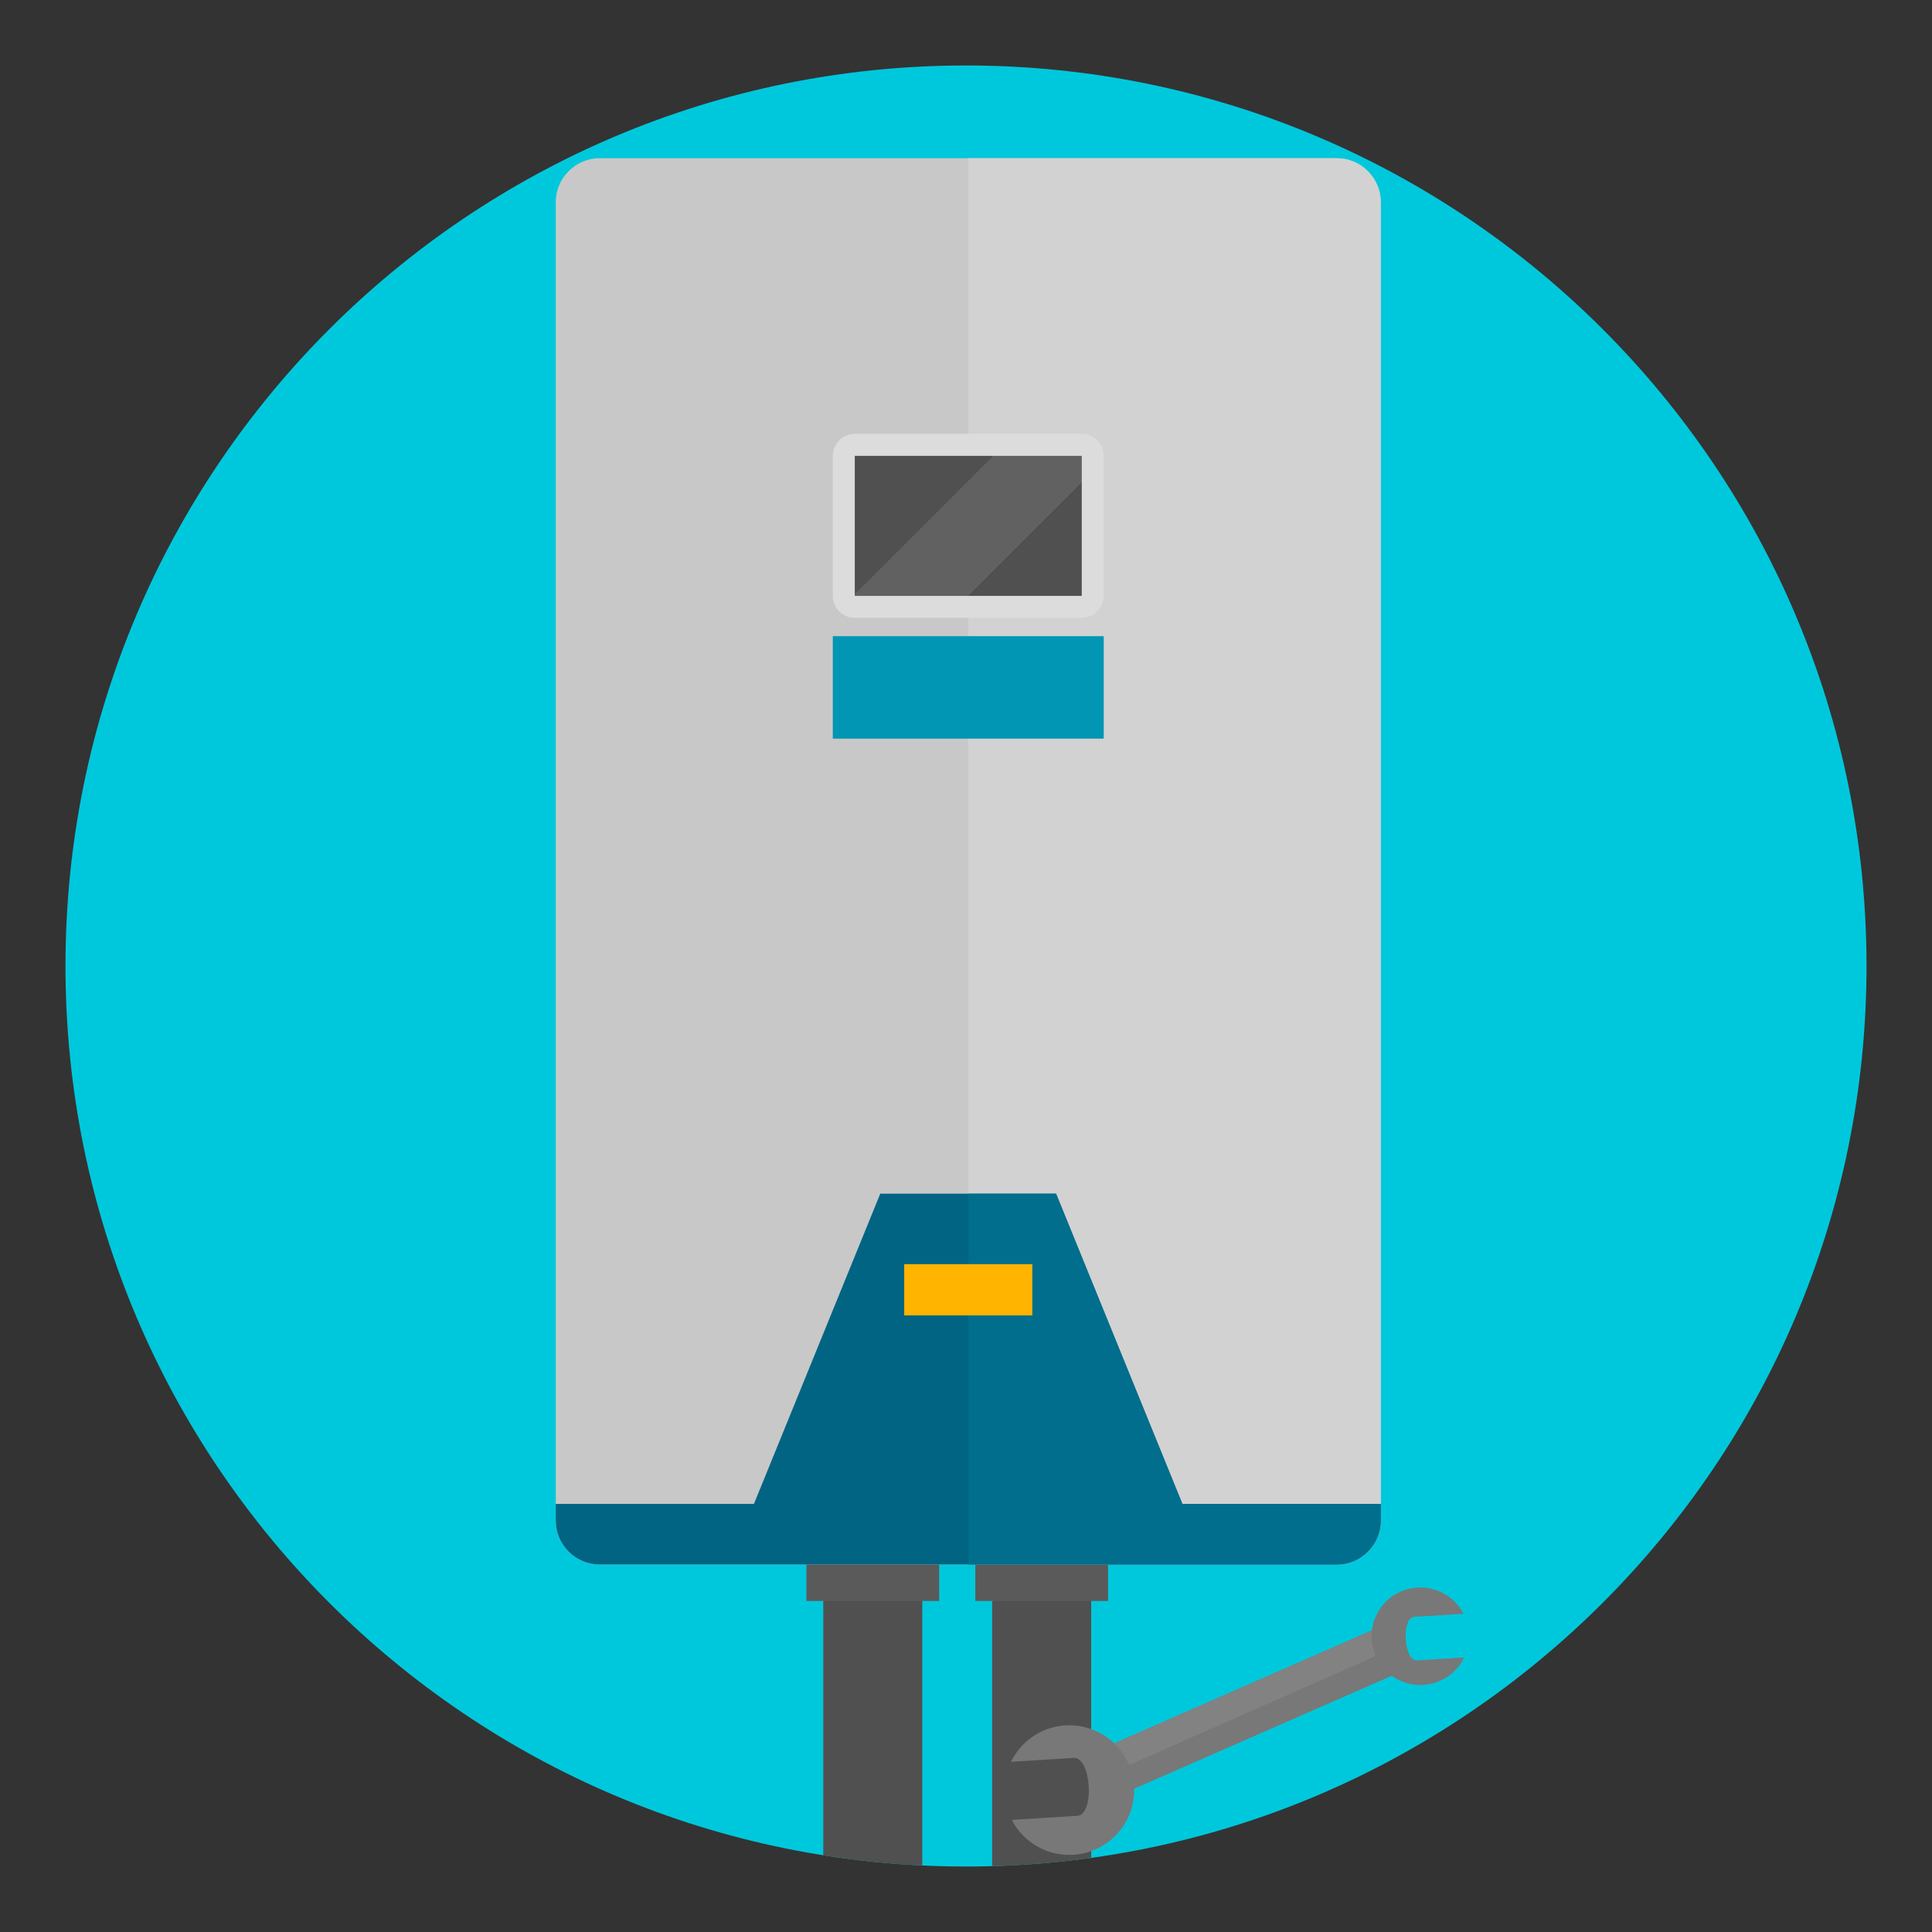 <?xml version="1.0" encoding="UTF-8"?>
<!DOCTYPE svg PUBLIC "-//W3C//DTD SVG 1.1//EN" "http://www.w3.org/Graphics/SVG/1.1/DTD/svg11.dtd">
<svg version="1.1" xmlns="http://www.w3.org/2000/svg" xmlns:xlink="http://www.w3.org/1999/xlink" x="0" y="0" width="400" height="400" viewBox="0, 0, 400, 400">
  <rect x="0" y="0" width="400" height="400" fill="#333333" stroke="none"/>
  <defs>
    <clipPath id="Clip_1">
      <path d="M386.444,200.001 C386.444,302.973 302.964,386.444 200.003,386.444 C97.034,386.444 13.557,302.973 13.557,200.001 C13.557,97.03 97.034,13.556 200.003,13.556 C302.964,13.556 386.444,97.03 386.444,200.001"/>
    </clipPath>
  </defs>
  <g id="Layer_1">
    <path d="M386.444,200.001 C386.444,302.973 302.964,386.444 200.003,386.444 C97.034,386.444 13.557,302.973 13.557,200.001 C13.557,97.03 97.034,13.556 200.003,13.556 C302.964,13.556 386.444,97.03 386.444,200.001" fill="#00C8DC"/>
    <g clip-path="url(#Clip_1)">
      <path d="M170.448,323.934 L190.952,323.934 L190.952,386.444 L170.448,386.444 z" fill="#505050"/>
      <path d="M166.96,316.369 L194.445,316.369 L194.445,331.471 L166.96,331.471 z" fill="#5A5A5A"/>
      <path d="M205.418,323.934 L225.922,323.934 L225.922,386.444 L205.418,386.444 z" fill="#505050"/>
      <path d="M201.931,316.369 L229.415,316.369 L229.415,331.471 L201.931,331.471 z" fill="#5A5A5A"/>
      <path d="M285.871,41.842 L285.871,314.825 C285.871,319.829 281.777,323.917 276.774,323.917 L124.162,323.917 C119.158,323.917 115.064,319.823 115.064,314.825 L115.064,41.842 C115.064,36.849 119.158,32.755 124.162,32.755 L276.774,32.755 C281.777,32.755 285.871,36.855 285.871,41.842 z" fill="#C8C8C8"/>
      <path d="M276.774,323.923 C281.777,323.923 285.871,319.829 285.871,314.831 L285.871,41.847 C285.871,36.855 281.777,32.761 276.774,32.761 L200.465,32.761 L200.465,323.928 L276.774,323.928 z" fill="#D2D2D2"/>
      <path d="M285.871,311.371 L285.871,314.825 C285.871,319.829 281.777,323.917 276.774,323.917 L124.162,323.917 C119.158,323.917 115.064,319.823 115.064,314.825 L115.064,311.371 L156.094,311.371 L182.252,247.136 L218.644,247.136 L244.802,311.371 L285.871,311.371 z" fill="#006482"/>
      <path d="M176.974,127.917 C174.474,127.917 172.425,125.861 172.425,123.362 L172.425,94.356 C172.425,91.868 174.474,89.807 176.974,89.807 L223.967,89.807 C226.466,89.807 228.516,91.862 228.516,94.356 L228.516,123.362 C228.516,125.855 226.466,127.917 223.967,127.917 L176.974,127.917 z" fill="#DCDCDC"/>
      <path d="M176.974,94.384 L223.967,94.384 L223.967,123.368 L176.974,123.368 z" fill="#505050"/>
      <path d="M276.774,323.923 C281.777,323.923 285.871,319.829 285.871,314.831 L285.871,311.377 L244.802,311.377 L218.644,247.142 L200.47,247.142 L200.47,323.923 L276.774,323.923 z" fill="#006E8C"/>
      <path d="M187.206,261.732 L213.73,261.732 L213.73,272.346 L187.206,272.346 z" fill="#FFB400"/>
      <g>
        <path d="M229.692,361.367 L286.353,336.52 L290.481,345.932 L233.82,370.779 z" fill="#787878"/>
        <path d="M288.483,341.237 L286.411,336.508 L229.746,361.358 L231.858,366.171 L231.897,366.25 z" fill="#828282"/>
        <path d="M216.015,358.326 C222.805,355.366 230.718,358.449 233.694,365.233 C236.665,372.029 233.576,379.93 226.787,382.907 C220.272,385.765 212.702,383.024 209.49,376.785 L223.052,375.954 C226.691,375.724 225.95,363.739 222.305,363.953 L209.321,364.767 C210.669,361.993 212.966,359.668 216.015,358.326 z" fill="#787878"/>
        <path d="M284.81,342.826 C282.569,337.71 284.894,331.757 290.005,329.516 C294.913,327.365 300.596,329.426 303.022,334.121 L292.824,334.744 C290.083,334.913 290.645,343.949 293.38,343.769 L303.146,343.157 C302.135,345.252 300.405,347.01 298.114,348.015 C293.009,350.256 287.051,347.931 284.81,342.826 z" fill="#787878"/>
      </g>
      <path d="M223.967,94.384 L223.967,99.854 L200.448,123.368 L176.974,123.368 L176.974,123.042 L205.631,94.384 z" fill="#FFFFFF" opacity="0.1"/>
      <path d="M172.425,131.707 L228.516,131.707 L228.516,152.93 L172.425,152.93 z" fill="#0096B4"/>
    </g>
  </g>
</svg>
